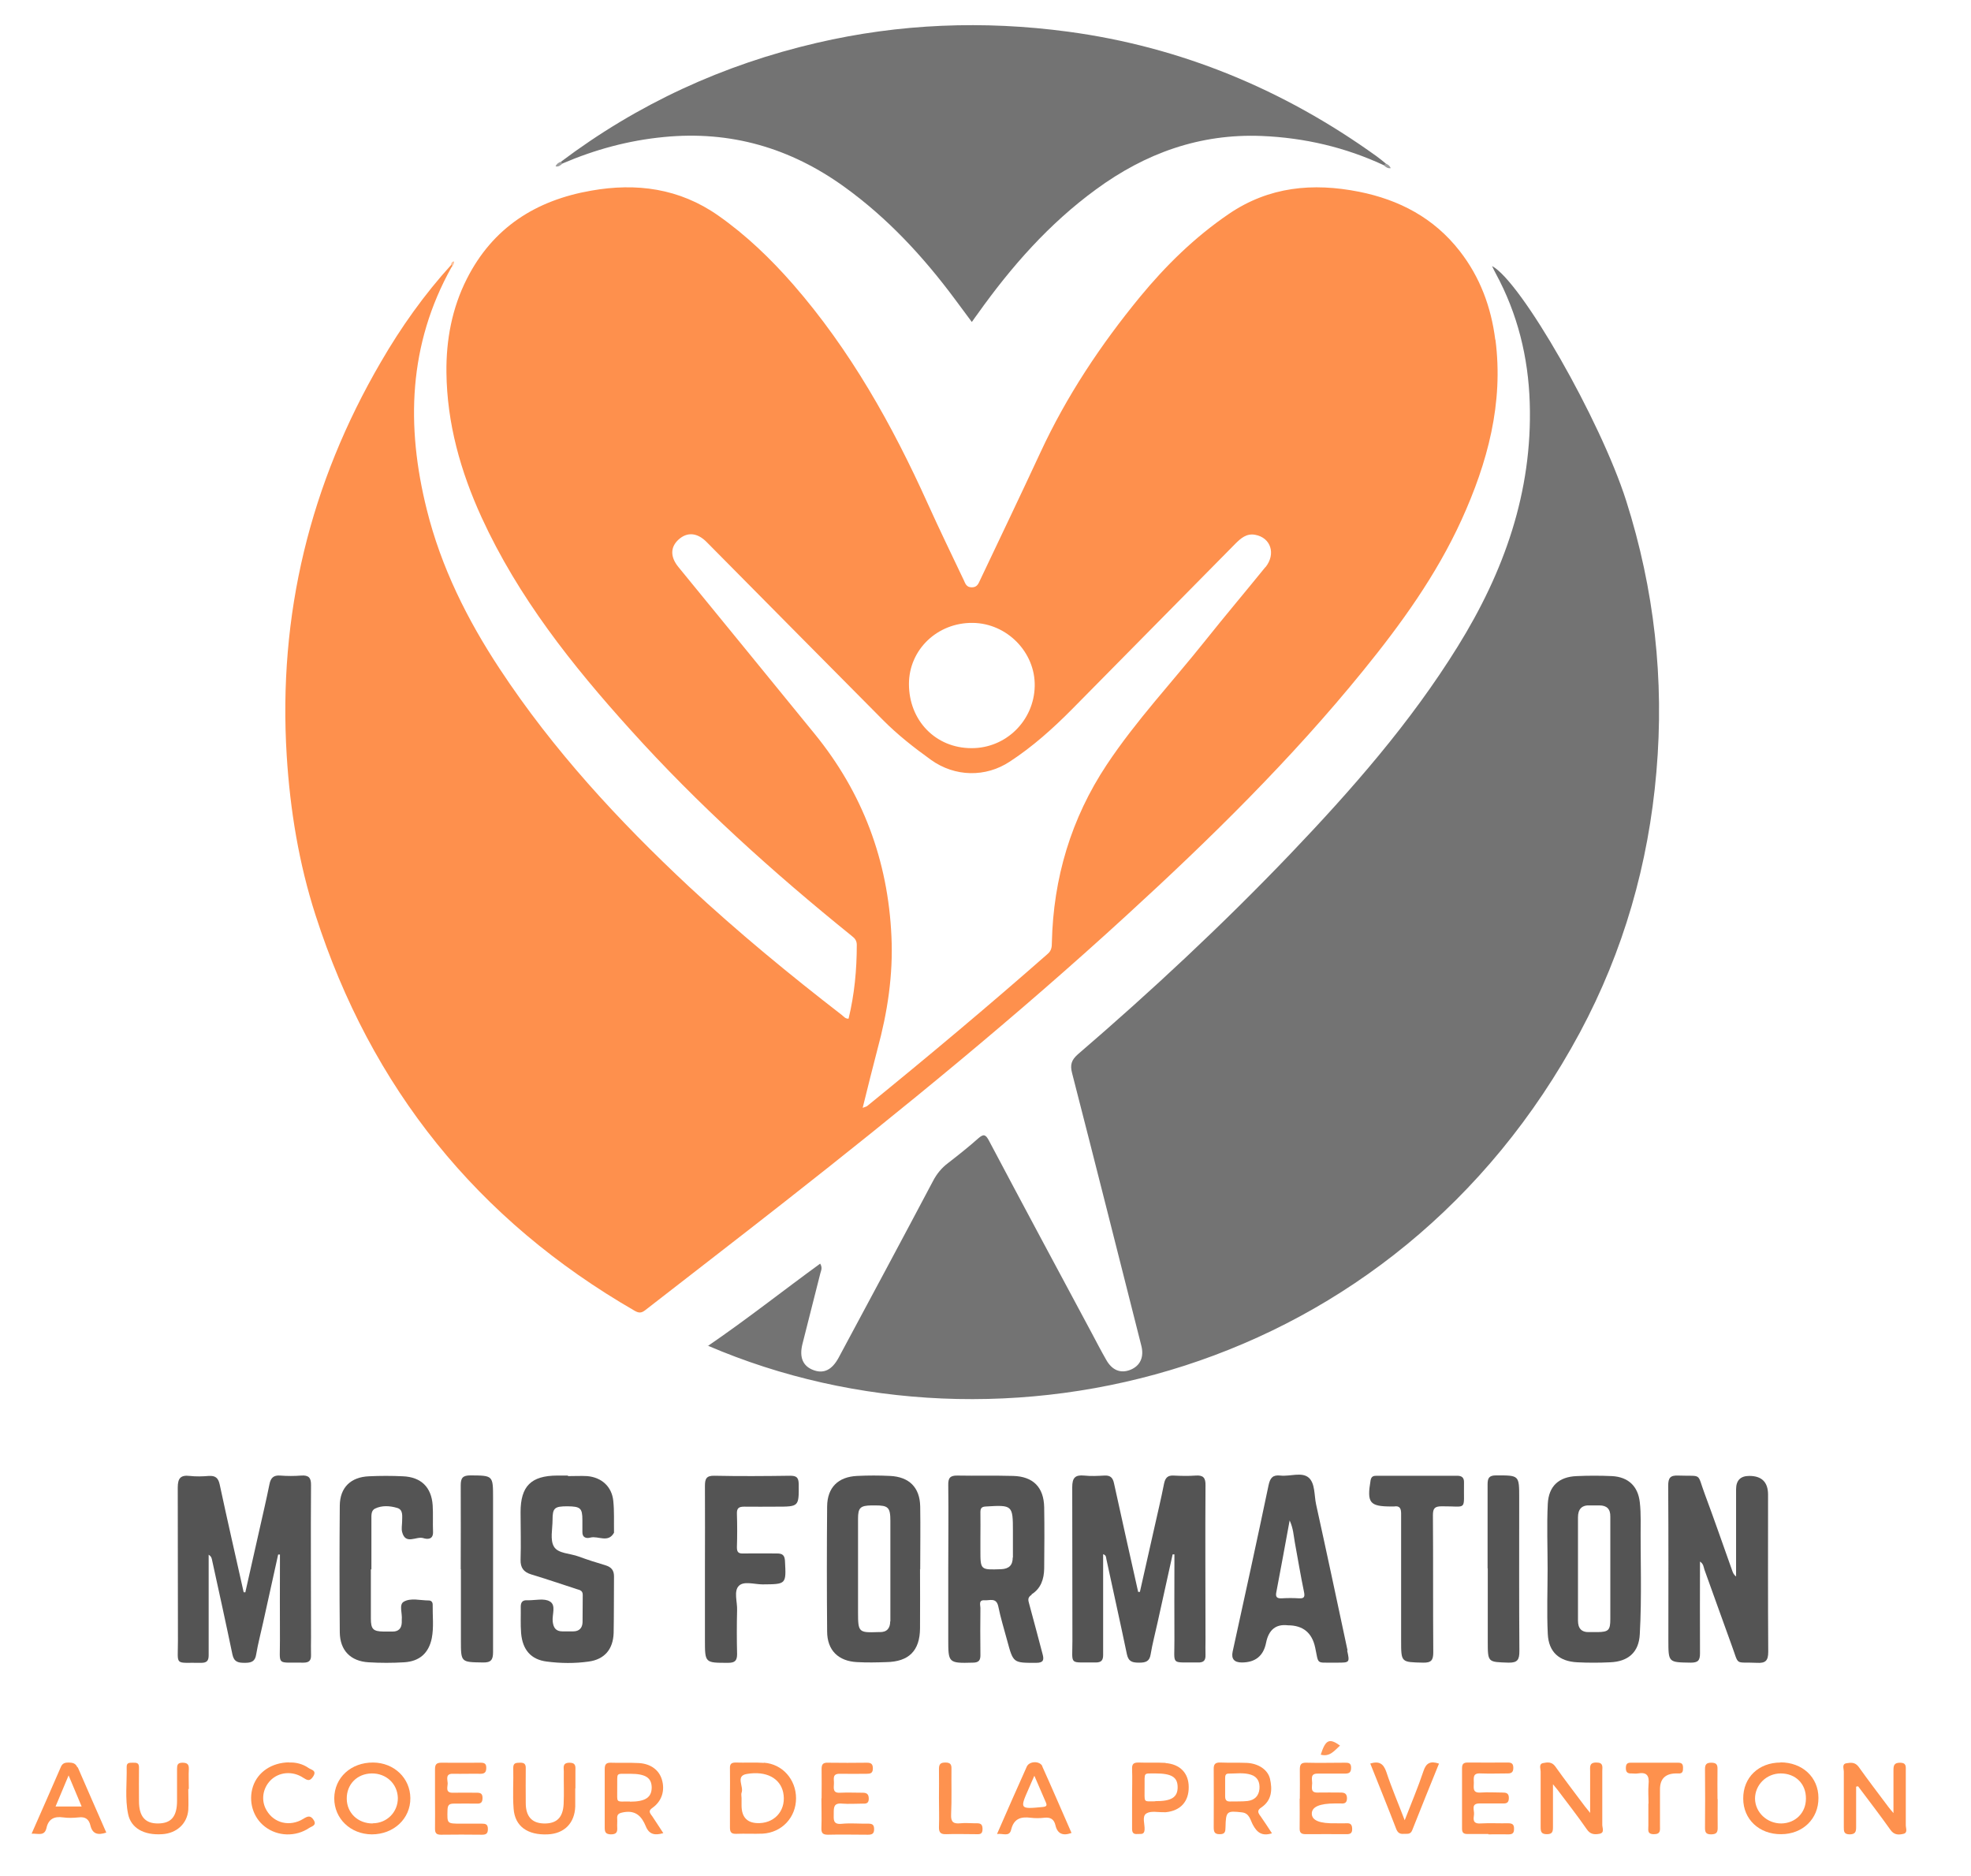 <?xml version="1.0" encoding="UTF-8"?><svg xmlns="http://www.w3.org/2000/svg" viewBox="0 0 110.33 105"><defs><style>.c{fill:#9d9d9d;}.d{fill:#9c9c9c;}.e{fill:#fe904d;}.f{fill:#fec099;}.g{fill:#fe9758;}.h{fill:#fe914e;}.i{fill:#fe914d;}.j{fill:#737373;}.k{fill:#fe9351;}.l{fill:#545454;}.m{fill:#fe924f;}</style></defs><g id="a"/><g id="b"><g><path class="j" d="M39.62,75.33c2.18-1.49,4.2-3.09,6.29-4.61,.14,.23,.05,.39,.01,.54-.33,1.32-.67,2.64-1,3.95-.19,.75,.02,1.25,.62,1.47,.57,.21,1.03-.01,1.4-.69,1.77-3.3,3.54-6.59,5.29-9.9,.21-.4,.48-.73,.84-1,.58-.45,1.15-.9,1.7-1.39,.29-.25,.4-.21,.58,.12,1.91,3.61,3.84,7.2,5.77,10.8,.26,.49,.52,.99,.8,1.48,.33,.59,.81,.78,1.36,.56,.54-.22,.77-.7,.61-1.34-1.29-5.09-2.57-10.18-3.88-15.27-.12-.46-.03-.73,.32-1.04,4.13-3.55,8.12-7.27,11.89-11.21,3.45-3.61,6.74-7.36,9.38-11.62,2.59-4.17,4.19-8.65,4.03-13.64-.08-2.55-.68-4.98-1.9-7.23-.07-.13-.14-.27-.21-.42,1.62,.85,6.06,8.6,7.51,13.14,1.57,4.94,2.14,10,1.69,15.17-.44,5.15-1.84,10.03-4.28,14.58-10.36,19.27-32.35,24.61-48.82,17.53Z"/><path class="j" d="M31.39,9.06c4.3-3.24,9.08-5.44,14.33-6.66,4.64-1.08,9.33-1.26,14.05-.63,6.34,.85,12.09,3.24,17.28,6.97,.18,.13,.35,.27,.52,.41,.02,.09,0,.14-.1,.1-2.17-1.01-4.45-1.54-6.84-1.64-3.46-.14-6.51,.96-9.28,2.99-2.63,1.92-4.74,4.32-6.62,6.96-.1,.14-.2,.27-.33,.46-.33-.44-.64-.86-.95-1.28-1.77-2.38-3.76-4.53-6.17-6.27-3.03-2.19-6.38-3.17-10.13-2.8-1.97,.19-3.84,.7-5.64,1.47-.11,.05-.12,0-.1-.09Z"/><path class="l" d="M63.81,89.08c.26-1.15,.52-2.31,.78-3.46,.19-.86,.4-1.72,.57-2.59,.07-.33,.21-.47,.54-.45,.41,.02,.82,.03,1.23,0,.42-.03,.56,.12,.55,.55-.02,2.88,0,5.75,0,8.63,0,.29-.01,.58,0,.87,.01,.31-.12,.42-.43,.41-1.55-.03-1.3,.22-1.31-1.27-.01-1.43,0-2.86,0-4.29v-.49h-.1c-.28,1.26-.56,2.53-.84,3.8-.13,.6-.29,1.19-.39,1.79-.06,.41-.29,.47-.64,.47-.36,0-.6-.04-.69-.47-.37-1.78-.77-3.55-1.15-5.33-.02-.09,0-.21-.18-.27,0,1.23,0,2.44,0,3.65,0,.66,0,1.33,0,1.99,0,.31-.11,.42-.42,.42-1.52-.03-1.3,.22-1.3-1.23-.01-2.86,0-5.72-.01-8.58,0-.52,.16-.7,.67-.65,.37,.04,.75,.02,1.12,0,.33-.02,.48,.1,.55,.44,.44,2.03,.9,4.05,1.35,6.07h.1Z"/><path class="l" d="M13.74,89.08c.26-1.15,.52-2.31,.78-3.46,.19-.85,.39-1.69,.56-2.54,.07-.37,.23-.53,.61-.5,.39,.03,.78,.03,1.17,0,.42-.03,.56,.12,.55,.55-.02,2.84,0,5.69,0,8.53,0,.32-.01,.65,0,.97,.01,.31-.12,.42-.43,.42-1.55-.03-1.3,.22-1.31-1.27-.01-1.43,0-2.86,0-4.29v-.49h-.1c-.28,1.26-.56,2.53-.84,3.8-.13,.6-.29,1.19-.39,1.79-.06,.41-.29,.47-.64,.47-.36,0-.6-.04-.69-.47-.37-1.78-.76-3.55-1.15-5.33-.02-.09-.06-.18-.18-.25,0,1.14,0,2.29,0,3.43,0,.73,0,1.46,0,2.2,0,.31-.11,.42-.42,.42-1.52-.03-1.3,.22-1.3-1.23-.01-2.86,0-5.72-.01-8.58,0-.52,.16-.71,.67-.65,.35,.04,.72,.03,1.07,0,.37-.02,.53,.11,.61,.49,.43,2.01,.89,4.01,1.34,6.02h.1Z"/><path class="l" d="M95.16,87.37c0,1.76-.01,3.46,0,5.16,0,.41-.12,.52-.52,.52-1.25-.02-1.25,0-1.25-1.27,0-2.88,.01-5.75-.01-8.63,0-.45,.12-.59,.57-.57,1.37,.05,1.02-.19,1.48,1.04,.53,1.42,1.02,2.84,1.53,4.27,.04,.12,.09,.24,.22,.34,0-1.63,0-3.25,0-4.88q0-.75,.74-.75,1.05,0,1.05,1.05c0,2.93-.01,5.86,.01,8.79,0,.5-.15,.65-.64,.62-1.27-.06-.97,.2-1.41-.99-.51-1.4-1.01-2.81-1.52-4.22-.05-.15-.05-.34-.27-.47Z"/><path class="l" d="M31.8,82.61c.36,0,.72-.02,1.07,0,.81,.07,1.38,.59,1.46,1.39,.06,.57,.03,1.16,.04,1.73,0,.02,0,.04,0,.05-.33,.59-.88,.16-1.32,.27-.21,.06-.46,.02-.45-.32,0-.22,0-.44,0-.66,0-.67-.11-.76-.83-.77-.73,0-.84,.09-.84,.76,0,.51-.15,1.12,.08,1.5,.23,.39,.9,.37,1.38,.55,.49,.18,.99,.34,1.5,.49,.32,.1,.48,.27,.48,.62-.01,1.06,0,2.11-.02,3.17-.03,.91-.51,1.48-1.4,1.6-.78,.11-1.57,.1-2.34,0-.89-.11-1.36-.66-1.44-1.59-.04-.49-.01-.99-.02-1.48,0-.26,.11-.38,.37-.36,.02,0,.03,0,.05,0,.41,0,.89-.12,1.2,.06,.38,.21,.12,.75,.17,1.14,.04,.34,.18,.54,.54,.54,.2,0,.41,0,.61,0,.33,0,.51-.19,.52-.51,.01-.51,0-1.02,.01-1.53,0-.24-.15-.27-.32-.32-.86-.28-1.71-.57-2.57-.83-.42-.13-.6-.37-.59-.82,.03-.88,0-1.77,0-2.66,0-1.46,.59-2.04,2.04-2.05,.2,0,.41,0,.61,0v.02Z"/><path class="l" d="M20.76,87.82c0,.92,0,1.84,0,2.76,0,.6,.13,.72,.71,.73,.17,0,.34,0,.51,0,.33,0,.5-.18,.51-.51,0-.05,0-.1,0-.15,.04-.35-.17-.85,.11-1.01,.39-.23,.93-.07,1.4-.07,.14,0,.22,.09,.22,.23-.01,.63,.07,1.26-.05,1.88-.17,.84-.69,1.3-1.55,1.35-.66,.04-1.33,.04-1.99,0-1-.06-1.6-.66-1.61-1.68-.02-2.36-.02-4.73,0-7.09,.01-1.02,.62-1.6,1.64-1.64,.63-.03,1.26-.03,1.89,0,1.02,.04,1.6,.61,1.67,1.62,.03,.49,0,.99,.02,1.48,.02,.44-.3,.44-.55,.36-.39-.12-.99,.4-1.18-.34-.05-.19,0-.41,0-.61,0-.28,.07-.64-.28-.74-.41-.12-.85-.15-1.24,.04-.22,.11-.2,.37-.2,.6,0,.94,0,1.87,0,2.81Z"/><path class="l" d="M39.46,87.79c0-1.55,.01-3.1,0-4.64,0-.4,.09-.57,.53-.56,1.41,.03,2.82,.02,4.24,0,.35,0,.47,.09,.48,.46,.01,1.27,.02,1.27-1.25,1.27-.6,0-1.19,.01-1.79,0-.3,0-.43,.07-.42,.39,.02,.63,.02,1.26,0,1.89,0,.28,.1,.35,.36,.34,.63-.01,1.26,0,1.89,0,.3,0,.42,.1,.44,.41,.07,1.32,.08,1.31-1.25,1.32-.46,0-1.05-.2-1.33,.08-.3,.3-.08,.9-.1,1.37-.02,.82-.02,1.63,0,2.45,0,.38-.13,.49-.51,.49-1.29,0-1.29,.01-1.29-1.28v-3.98Z"/><path class="l" d="M78.43,88.64c0-1.31,0-2.62,0-3.93,0-.31-.09-.45-.4-.4-.05,0-.1,0-.15,0-1.22,0-1.37-.21-1.16-1.46,.04-.23,.16-.26,.35-.26,1.5,0,3,0,4.49,0,.28,0,.4,.11,.39,.39-.03,1.62,.23,1.31-1.24,1.32-.41,0-.5,.12-.5,.51,.02,2.55,0,5.11,.02,7.66,0,.44-.11,.59-.57,.58-1.23-.03-1.23,0-1.23-1.24,0-1.06,0-2.11,0-3.17Z"/><path class="l" d="M25.79,87.83c0-1.57,.01-3.13,0-4.7,0-.42,.11-.56,.55-.56,1.26,.01,1.26,0,1.26,1.27,0,2.87,0,5.75,0,8.62,0,.44-.12,.59-.57,.58-1.23-.02-1.23,0-1.23-1.24,0-1.33,0-2.65,0-3.98Z"/><path class="l" d="M83.27,87.77c0-1.56,0-3.13,0-4.69,0-.36,.08-.51,.48-.51,1.29,0,1.29-.02,1.29,1.27,0,2.86-.01,5.71,.01,8.57,0,.47-.1,.65-.61,.64-1.16-.04-1.16,0-1.16-1.2,0-1.36,0-2.72,0-4.08Z"/><path class="h" d="M86.93,99.84c0,.89,0,1.65,0,2.4,0,.25-.02,.41-.34,.41-.32,0-.35-.15-.35-.4,0-1.04,0-2.07,0-3.11,0-.16-.12-.42,.14-.47,.24-.05,.49-.08,.68,.19,.54,.76,1.11,1.5,1.67,2.25,.06,.08,.13,.15,.28,.35,0-.86,0-1.59,0-2.32,0-.25-.06-.51,.36-.5,.4,0,.32,.26,.32,.48,0,1,0,2.01,0,3.01,0,.17,.15,.45-.17,.5-.27,.05-.51,.03-.7-.26-.52-.75-1.09-1.48-1.64-2.21-.06-.08-.12-.15-.27-.33Z"/><path class="h" d="M103.9,99.97c0,.76,0,1.52,0,2.28,0,.26-.04,.4-.35,.41-.34,0-.34-.17-.34-.41,0-1.04,0-2.07,0-3.11,0-.16-.12-.42,.15-.46,.24-.04,.48-.07,.68,.2,.54,.76,1.11,1.5,1.67,2.25,.06,.08,.12,.15,.28,.34,0-.88,0-1.63,0-2.38,0-.27,.02-.44,.37-.44,.36,0,.32,.22,.32,.44,0,1.02,0,2.04,0,3.06,0,.17,.12,.42-.13,.48-.25,.06-.51,.08-.72-.21-.59-.83-1.21-1.64-1.82-2.45l-.12,.02Z"/><path class="h" d="M24.35,100.64c0-.54,0-1.09,0-1.63,0-.26,.08-.36,.35-.36,.73,.01,1.46,0,2.2,0,.2,0,.32,.04,.32,.28,0,.23-.07,.34-.32,.34-.51-.01-1.02,.01-1.53,0-.45-.02-.32,.31-.31,.53,0,.22-.15,.55,.31,.53,.44-.01,.89,0,1.33,0,.21,0,.31,.06,.31,.29,0,.24-.08,.33-.32,.32-.43-.01-.85,0-1.28,0-.26,0-.35,.07-.36,.35-.02,.77-.04,.77,.74,.77,.39,0,.78,0,1.17,0,.22,0,.35,.03,.35,.3,0,.25-.09,.32-.33,.32-.77-.01-1.53-.01-2.3,0-.24,0-.33-.08-.33-.33,.01-.56,0-1.12,0-1.68Z"/><path class="h" d="M45.99,100.63c0-.54,.01-1.09,0-1.63,0-.26,.08-.36,.35-.35,.73,.01,1.46,.01,2.19,0,.23,0,.33,.07,.33,.32,0,.27-.14,.3-.35,.3-.49,0-.99,.01-1.48,0-.48-.02-.33,.32-.35,.56-.01,.25-.07,.53,.35,.5,.42-.02,.85,0,1.27,0,.24,0,.33,.1,.33,.34,0,.24-.13,.28-.32,.27-.39,0-.79,.03-1.17,0-.48-.05-.47,.22-.47,.56,0,.31-.06,.62,.44,.57,.49-.05,.98,0,1.48-.01,.23,0,.34,.05,.34,.31,0,.26-.12,.31-.35,.31-.75,0-1.5-.02-2.24,0-.31,0-.37-.12-.36-.39,.02-.54,0-1.09,0-1.63Z"/><path class="h" d="M72.76,100.66c0-.54,.01-1.09,0-1.63,0-.28,.07-.39,.37-.38,.71,.02,1.43,0,2.14,0,.2,0,.36,0,.36,.28,0,.3-.14,.33-.38,.33-.49,0-.99,0-1.48,0-.44-.01-.32,.3-.32,.53,0,.23-.12,.55,.32,.53,.42-.01,.85,0,1.27,0,.22,0,.35,.05,.36,.31,0,.27-.13,.32-.35,.3-.1,0-.2,0-.31,0q-1.31,0-1.31,.57t1.33,.54c.2,0,.41,.01,.61,0,.25-.02,.32,.1,.32,.33,0,.23-.11,.28-.31,.28-.76,0-1.53-.01-2.29,0-.28,0-.35-.1-.34-.36,.01-.54,0-1.09,0-1.63Z"/><path class="i" d="M83.31,102.64c-.39,0-.78,0-1.17,0-.22,0-.3-.08-.3-.3,0-1.12,0-2.25,0-3.37,0-.24,.07-.33,.32-.33,.75,.01,1.5,0,2.25,0,.22,0,.3,.08,.3,.3,0,.21-.08,.31-.3,.31-.51,0-1.02,.02-1.53,0-.46-.03-.38,.26-.38,.53,0,.26-.09,.57,.37,.54,.41-.03,.82,0,1.23,0,.21,0,.36,.03,.36,.3,0,.26-.11,.32-.34,.31-.43,0-.85,0-1.28,0-.53-.01-.3,.38-.33,.62-.03,.24-.09,.52,.34,.5,.53-.03,1.06,0,1.58-.01,.25,0,.33,.09,.32,.33,0,.23-.1,.29-.31,.29-.37-.01-.75,0-1.12,0Z"/><path class="i" d="M32.2,100.08c0,.34,0,.68,0,1.02-.03,.93-.61,1.52-1.54,1.56-1.13,.05-1.84-.45-1.91-1.44-.06-.76,0-1.53-.02-2.29,0-.29,.18-.27,.37-.28,.24-.01,.34,.07,.33,.32-.01,.65,0,1.29,0,1.94,0,.74,.34,1.12,1,1.14,.71,.02,1.08-.31,1.12-1.08,.03-.61,0-1.22,.01-1.83,0-.22-.09-.48,.31-.49,.39,0,.34,.23,.34,.47,0,.32,0,.65,0,.97h0Z"/><path class="i" d="M10.54,100.12c0,.39,.02,.78,0,1.17-.06,.77-.65,1.31-1.46,1.36-1.02,.07-1.75-.34-1.91-1.13-.18-.87-.06-1.76-.08-2.64,0-.27,.2-.22,.36-.23,.19,0,.33,0,.33,.26-.01,.63,0,1.26,0,1.89,0,.85,.34,1.25,1.05,1.25,.75,0,1.08-.38,1.08-1.27,0-.59,0-1.19,0-1.78,0-.22,.03-.35,.3-.35,.26,0,.37,.08,.36,.35-.02,.37,0,.75,0,1.12h-.02Z"/><path class="i" d="M16.18,98.64c.36-.02,.76,.07,1.1,.31,.14,.1,.47,.13,.25,.47-.19,.29-.32,.22-.56,.07-.6-.4-1.37-.32-1.83,.15-.45,.46-.54,1.15-.21,1.69,.42,.71,1.3,.92,2.05,.46,.25-.16,.41-.2,.58,.07,.19,.3-.12,.35-.25,.44-.76,.51-1.77,.48-2.48-.07-.67-.51-.94-1.42-.67-2.25,.27-.81,1.05-1.34,2.03-1.35Z"/><path class="i" d="M76.69,98.7c.51-.16,.75,0,.91,.46,.29,.88,.66,1.74,1.03,2.71,.38-.98,.75-1.85,1.05-2.75,.15-.46,.39-.58,.87-.42-.5,1.24-1.01,2.48-1.5,3.73-.1,.25-.28,.19-.46,.2-.21,.02-.34-.04-.43-.26-.47-1.22-.96-2.43-1.46-3.68Z"/><path class="i" d="M92.28,100.94c0-.36-.03-.72,0-1.07,.05-.48-.08-.71-.6-.62-.12,.02-.24,0-.36,0-.21,.01-.31-.07-.31-.29,0-.2,.05-.32,.28-.31,.88,0,1.77,0,2.65,0,.2,0,.27,.08,.27,.27,0,.18,0,.35-.26,.33-.05,0-.1,0-.15,0q-.88,.02-.88,.89c0,.68,0,1.36,0,2.04,0,.24,.05,.47-.34,.47-.41,0-.3-.27-.31-.49,0-.41,0-.82,0-1.22Z"/><path class="m" d="M52.56,100.62c0-.54,.01-1.09,0-1.63,0-.27,.1-.35,.36-.35,.27,0,.35,.1,.34,.36-.01,.85,.02,1.7-.02,2.55-.02,.42,.13,.53,.52,.49,.27-.03,.54,0,.81,0,.23,0,.43-.03,.43,.32,0,.33-.19,.29-.4,.29-.54,0-1.09-.02-1.63,0-.3,.01-.42-.08-.41-.4,.02-.54,0-1.09,0-1.63Z"/><path class="k" d="M96.15,100.68c0,.54-.01,1.09,0,1.63,0,.27-.1,.34-.36,.35-.27,0-.35-.09-.35-.35,.01-1.1,.01-2.21,0-3.31,0-.27,.1-.35,.35-.35,.27,0,.36,.09,.35,.36-.01,.56,0,1.12,0,1.68Z"/><path class="g" d="M75.01,97.69c-.31,.28-.57,.65-1.08,.51,.27-.84,.48-.94,1.08-.51Z"/><path class="c" d="M77.46,9.25l.1-.1c.13,.05,.23,.12,.29,.26-.17,.03-.28-.06-.39-.16Z"/><path class="d" d="M31.39,9.06l.1,.09c-.11,.1-.22,.2-.39,.16,.06-.15,.17-.21,.29-.26Z"/><path class="f" d="M25.25,14.97v-.14c0-.1,.04-.19,.17-.2,0,.15-.07,.25-.17,.34Z"/><path class="e" d="M83.7,19.01c-.23-1.82-.85-3.5-1.99-4.96-1.44-1.85-3.38-2.87-5.64-3.32-2.58-.51-5.03-.29-7.28,1.24-1.91,1.3-3.53,2.89-4.98,4.65-2.2,2.68-4.11,5.55-5.57,8.7-1.11,2.39-2.25,4.77-3.38,7.15-.09,.19-.16,.4-.46,.4-.3,0-.36-.2-.45-.4-.68-1.43-1.37-2.85-2.02-4.29-1.99-4.41-4.34-8.6-7.53-12.26-1.26-1.44-2.63-2.76-4.2-3.86-2.17-1.52-4.57-1.84-7.11-1.39-3.1,.54-5.51,2.07-6.96,4.94-.83,1.64-1.16,3.41-1.14,5.23,.03,2.85,.79,5.54,1.97,8.12,2.05,4.47,5.06,8.26,8.32,11.87,3.79,4.21,7.99,7.99,12.4,11.55,.17,.13,.28,.26,.28,.5,0,1.4-.13,2.77-.46,4.13-.18,.01-.27-.12-.37-.2-2.95-2.28-5.83-4.65-8.56-7.19-3.95-3.69-7.61-7.65-10.6-12.19-1.82-2.76-3.28-5.69-4.08-8.91-1.17-4.68-1.03-9.24,1.38-13.56,.05-.05,.05-.1,0-.15-1.52,1.67-2.82,3.5-3.95,5.45-3.97,6.81-5.76,14.15-5.27,22.04,.19,3.04,.68,6.02,1.61,8.91,3.11,9.67,9.06,17.07,17.87,22.15,.23,.13,.37,.13,.58-.03,2.62-2.04,5.25-4.06,7.86-6.11,6.54-5.13,12.97-10.38,19.1-16,4.69-4.29,9.22-8.74,13.23-13.68,2.13-2.62,4.1-5.35,5.51-8.44,1.46-3.21,2.36-6.53,1.9-10.09Zm-29.25,15.85c1.92,.02,3.51,1.65,3.47,3.54-.04,1.94-1.62,3.48-3.54,3.47-2.01,0-3.5-1.55-3.5-3.59,0-1.92,1.59-3.44,3.56-3.42Zm16.38-3.12c-1.11,1.37-2.26,2.73-3.36,4.11-1.84,2.31-3.88,4.48-5.52,6.95-1.99,3-2.99,6.34-3.07,9.95,0,.24-.02,.45-.23,.63-3.31,2.91-6.69,5.74-10.11,8.52-.04,.03-.09,.04-.25,.1,.29-1.16,.55-2.23,.83-3.29,.56-2.06,.88-4.15,.78-6.3-.19-4.25-1.61-8.04-4.3-11.34-2.53-3.11-5.08-6.22-7.62-9.33-.47-.57-.46-1.12,0-1.54,.48-.44,1.05-.4,1.58,.14,3.28,3.31,6.56,6.63,9.85,9.94,.83,.84,1.75,1.56,2.71,2.25,1.33,.95,3.05,.99,4.41,.09,1.27-.83,2.4-1.84,3.47-2.92,3.05-3.09,6.1-6.18,9.15-9.27,.31-.31,.63-.59,1.11-.5,.88,.16,1.17,1.07,.58,1.81Z"/><path class="l" d="M57.74,89.23c.53-.33,.7-.86,.71-1.45,.01-1.14,.02-2.28,0-3.42-.02-1.13-.62-1.73-1.74-1.76-1.04-.03-2.08,0-3.11-.02-.41-.01-.53,.13-.52,.53,.02,1.57,0,3.13,0,4.7,0,1.31,0,2.62,0,3.93s0,1.35,1.37,1.31c.35,0,.44-.14,.43-.46-.01-.87-.01-1.74,0-2.6,0-.17-.12-.46,.24-.43,.28,.02,.65-.17,.76,.34,.13,.65,.33,1.28,.5,1.92,.34,1.26,.34,1.24,1.62,1.24,.41,0,.45-.16,.36-.49-.25-.93-.49-1.87-.75-2.81-.06-.21-.1-.36,.14-.51Zm-1.05-2.07c0,.43-.2,.64-.65,.66-1.17,.04-1.16,.05-1.16-1.1,0-.22,0-.44,0-.66,0-.48,.01-.95,0-1.43,0-.24,.08-.31,.32-.32,1.47-.09,1.5-.07,1.5,1.38,0,.49,0,.99,0,1.48Z"/><path class="l" d="M91.84,85.09c0-.34-.01-.68-.05-1.02-.1-.89-.64-1.41-1.55-1.46-.66-.03-1.33-.03-1.99,0-.99,.04-1.56,.56-1.61,1.55-.06,1.2-.01,2.41-.01,3.62h0c0,1.22-.05,2.45,.01,3.67,.05,1.01,.64,1.53,1.65,1.58,.61,.03,1.22,.03,1.84,0,1.01-.04,1.61-.56,1.66-1.57,.12-2.12,.03-4.25,.05-6.37Zm-1.7,2.71c0,.94,0,1.87,0,2.81,0,.62-.1,.72-.7,.73-.15,0-.31,0-.46,0-.46,.02-.65-.21-.65-.65,0-1.92,0-3.85,0-5.77,0-.46,.21-.7,.69-.67,.17,0,.34,0,.51,0,.42,0,.62,.21,.61,.63,0,.97,0,1.94,0,2.91Z"/><path class="l" d="M51.51,87.83h0c0-1.17,.02-2.35,0-3.52-.02-1.07-.62-1.66-1.69-1.71-.61-.03-1.22-.03-1.84,0-1.06,.05-1.67,.64-1.68,1.71-.02,2.33-.02,4.66,0,6.99,0,1.06,.63,1.67,1.68,1.72,.54,.03,1.09,.02,1.63,0,1.26-.02,1.88-.63,1.89-1.89,.01-1.11,0-2.21,0-3.32Zm-1.68,2.91c0,.38-.18,.61-.59,.6-.03,0-.07,0-.1,0-1.07,.04-1.11,0-1.11-1.09,0-.82,0-1.63,0-2.45,0-.94,0-1.87,0-2.81,0-.61,.13-.73,.76-.74,.07,0,.14,0,.2,0,.73,0,.85,.11,.85,.87,0,1.6,0,3.2,0,4.8,0,.27,0,.54,0,.82Z"/><path class="l" d="M75.43,92.36c-.58-2.72-1.16-5.45-1.76-8.17-.11-.51-.05-1.17-.41-1.49-.39-.34-1.05-.06-1.58-.12-.43-.05-.58,.12-.67,.54-.65,3.11-1.33,6.21-2.01,9.31q-.13,.61,.51,.61,1.14,0,1.36-1.1t1.22-.98q1.27,0,1.53,1.25c.2,.96,.05,.83,1.02,.84h.2c.71,0,.72,0,.57-.68Zm-2.72-2.91c-.32-.02-.64-.02-.97,0-.24,.01-.35-.06-.3-.32,.25-1.31,.49-2.62,.75-4.04,.21,.46,.22,.85,.29,1.23,.17,.92,.32,1.84,.51,2.75,.06,.29,.03,.4-.29,.38Z"/><path class="h" d="M36.47,101.6c-.12-.18-.17-.27,.06-.43,.53-.38,.7-.98,.52-1.58-.16-.53-.62-.88-1.28-.92-.53-.03-1.06,0-1.58-.02-.29-.01-.34,.13-.34,.37,0,1.09,0,2.18,0,3.27,0,.25,.06,.36,.34,.37,.31,0,.38-.12,.36-.39-.01-.15,.01-.31,0-.46-.03-.29,.1-.34,.37-.39,.68-.12,1.01,.25,1.23,.79,.19,.46,.51,.52,.98,.38-.23-.34-.43-.67-.65-.99Zm-1.21-.78c-.83,0-.7,.1-.71-.68,0-.05,0-.1,0-.15,.02-.83-.13-.71,.73-.72,.85,0,1.19,.22,1.2,.76,0,.56-.35,.8-1.21,.8Z"/><path class="i" d="M20.89,98.64c-1.24-.01-2.17,.84-2.18,2,0,1.14,.91,2.01,2.1,2.02,1.23,0,2.17-.88,2.16-2.03-.01-1.12-.91-1.98-2.08-1.99Zm-.03,3.41c-.82,0-1.44-.58-1.45-1.38-.01-.81,.58-1.41,1.4-1.42,.81-.01,1.44,.58,1.46,1.37,.01,.79-.61,1.42-1.41,1.42Z"/><path class="i" d="M42.76,98.66c-.53-.04-1.05,0-1.58-.02-.25,0-.33,.09-.32,.33,.01,.54,0,1.09,0,1.63,0,.56,0,1.12,0,1.68,0,.26,.08,.36,.35,.35,.49-.02,.99,.01,1.48-.01,1.08-.06,1.87-.91,1.87-1.98,0-1.05-.76-1.92-1.8-1.99Zm-.23,3.37q-1.02,.04-1.02-.99v-.41c0-.1-.03-.22,0-.3,.14-.34-.36-.94,.29-1.05,1.11-.19,1.87,.25,2.04,1.03,.19,.92-.39,1.68-1.31,1.72Z"/><path class="i" d="M99.67,98.64c-1.23,0-2.1,.84-2.09,2.02,0,1.16,.9,2,2.12,1.99,1.21,0,2.1-.86,2.09-2.03,0-1.16-.9-1.99-2.13-1.99Zm.04,3.41c-.8,0-1.46-.62-1.47-1.39,0-.77,.64-1.41,1.44-1.41,.83,0,1.42,.58,1.41,1.41,0,.8-.59,1.38-1.39,1.39Z"/><path class="i" d="M70.55,101.63c-.14-.19-.19-.32,.06-.48,.58-.39,.62-.99,.48-1.6-.12-.51-.65-.86-1.3-.89-.49-.02-.99,0-1.48-.02-.29-.01-.38,.1-.37,.38,.01,1.07,0,2.14,0,3.22,0,.25,.02,.42,.35,.41,.31,0,.3-.18,.31-.39,.02-.9,.07-.93,.93-.83,.41,.05,.46,.43,.6,.69,.23,.43,.51,.66,1.07,.48-.23-.35-.43-.66-.64-.96Zm-.69-.84c-.33,.04-.68,.02-1.02,.03-.2,0-.26-.1-.26-.29,0-.17,0-.34,0-.51s0-.34,0-.51c0-.13,.02-.25,.18-.25,.42,0,.85-.07,1.26,.06,.38,.12,.51,.42,.48,.8-.04,.4-.28,.62-.65,.67Z"/><path class="h" d="M65.25,98.66c-.51-.03-1.02,0-1.53-.02-.26,0-.36,.08-.35,.35,.02,.54,0,1.09,0,1.63,0,.58,0,1.15,0,1.73,0,.22,.08,.31,.3,.29,.17-.02,.38,.07,.4-.24,.02-.31-.16-.75,.1-.91,.25-.16,.65-.06,.99-.07,.03,0,.07,0,.1,0,.82-.08,1.29-.6,1.28-1.41,0-.77-.48-1.28-1.3-1.34Zm-.59,2.15c-.7,0-.58,.1-.59-.81,.01-.84-.09-.74,.6-.75,.9,0,1.24,.2,1.25,.75,.01,.58-.34,.81-1.25,.8Z"/><path class="i" d="M4.33,98.91c-.1-.24-.27-.26-.48-.27-.2,0-.35,.03-.44,.24-.53,1.23-1.08,2.46-1.64,3.74,.38-.01,.72,.15,.83-.31,.11-.51,.43-.67,.93-.6,.28,.04,.58,.03,.87,0,.37-.05,.58,.1,.66,.45,.12,.5,.44,.55,.89,.4-.54-1.24-1.08-2.45-1.6-3.66Zm-1.22,2.19l.73-1.74,.73,1.74h-1.46Z"/><path class="i" d="M58.35,98.85c-.14-.31-.72-.3-.87,.01-.56,1.24-1.1,2.48-1.67,3.78,.33-.05,.69,.18,.79-.24,.15-.62,.54-.74,1.09-.67,.25,.03,.51,.03,.76,0,.35-.04,.55,.08,.63,.42,.11,.48,.42,.61,.9,.43-.55-1.25-1.08-2.49-1.64-3.73Zm0,2.28c-1.26,.12-1.27,.11-.77-1.02,.09-.22,.19-.43,.32-.73,.24,.55,.44,1.02,.64,1.48,.09,.2,.03,.25-.19,.27Z"/></g></g></svg>